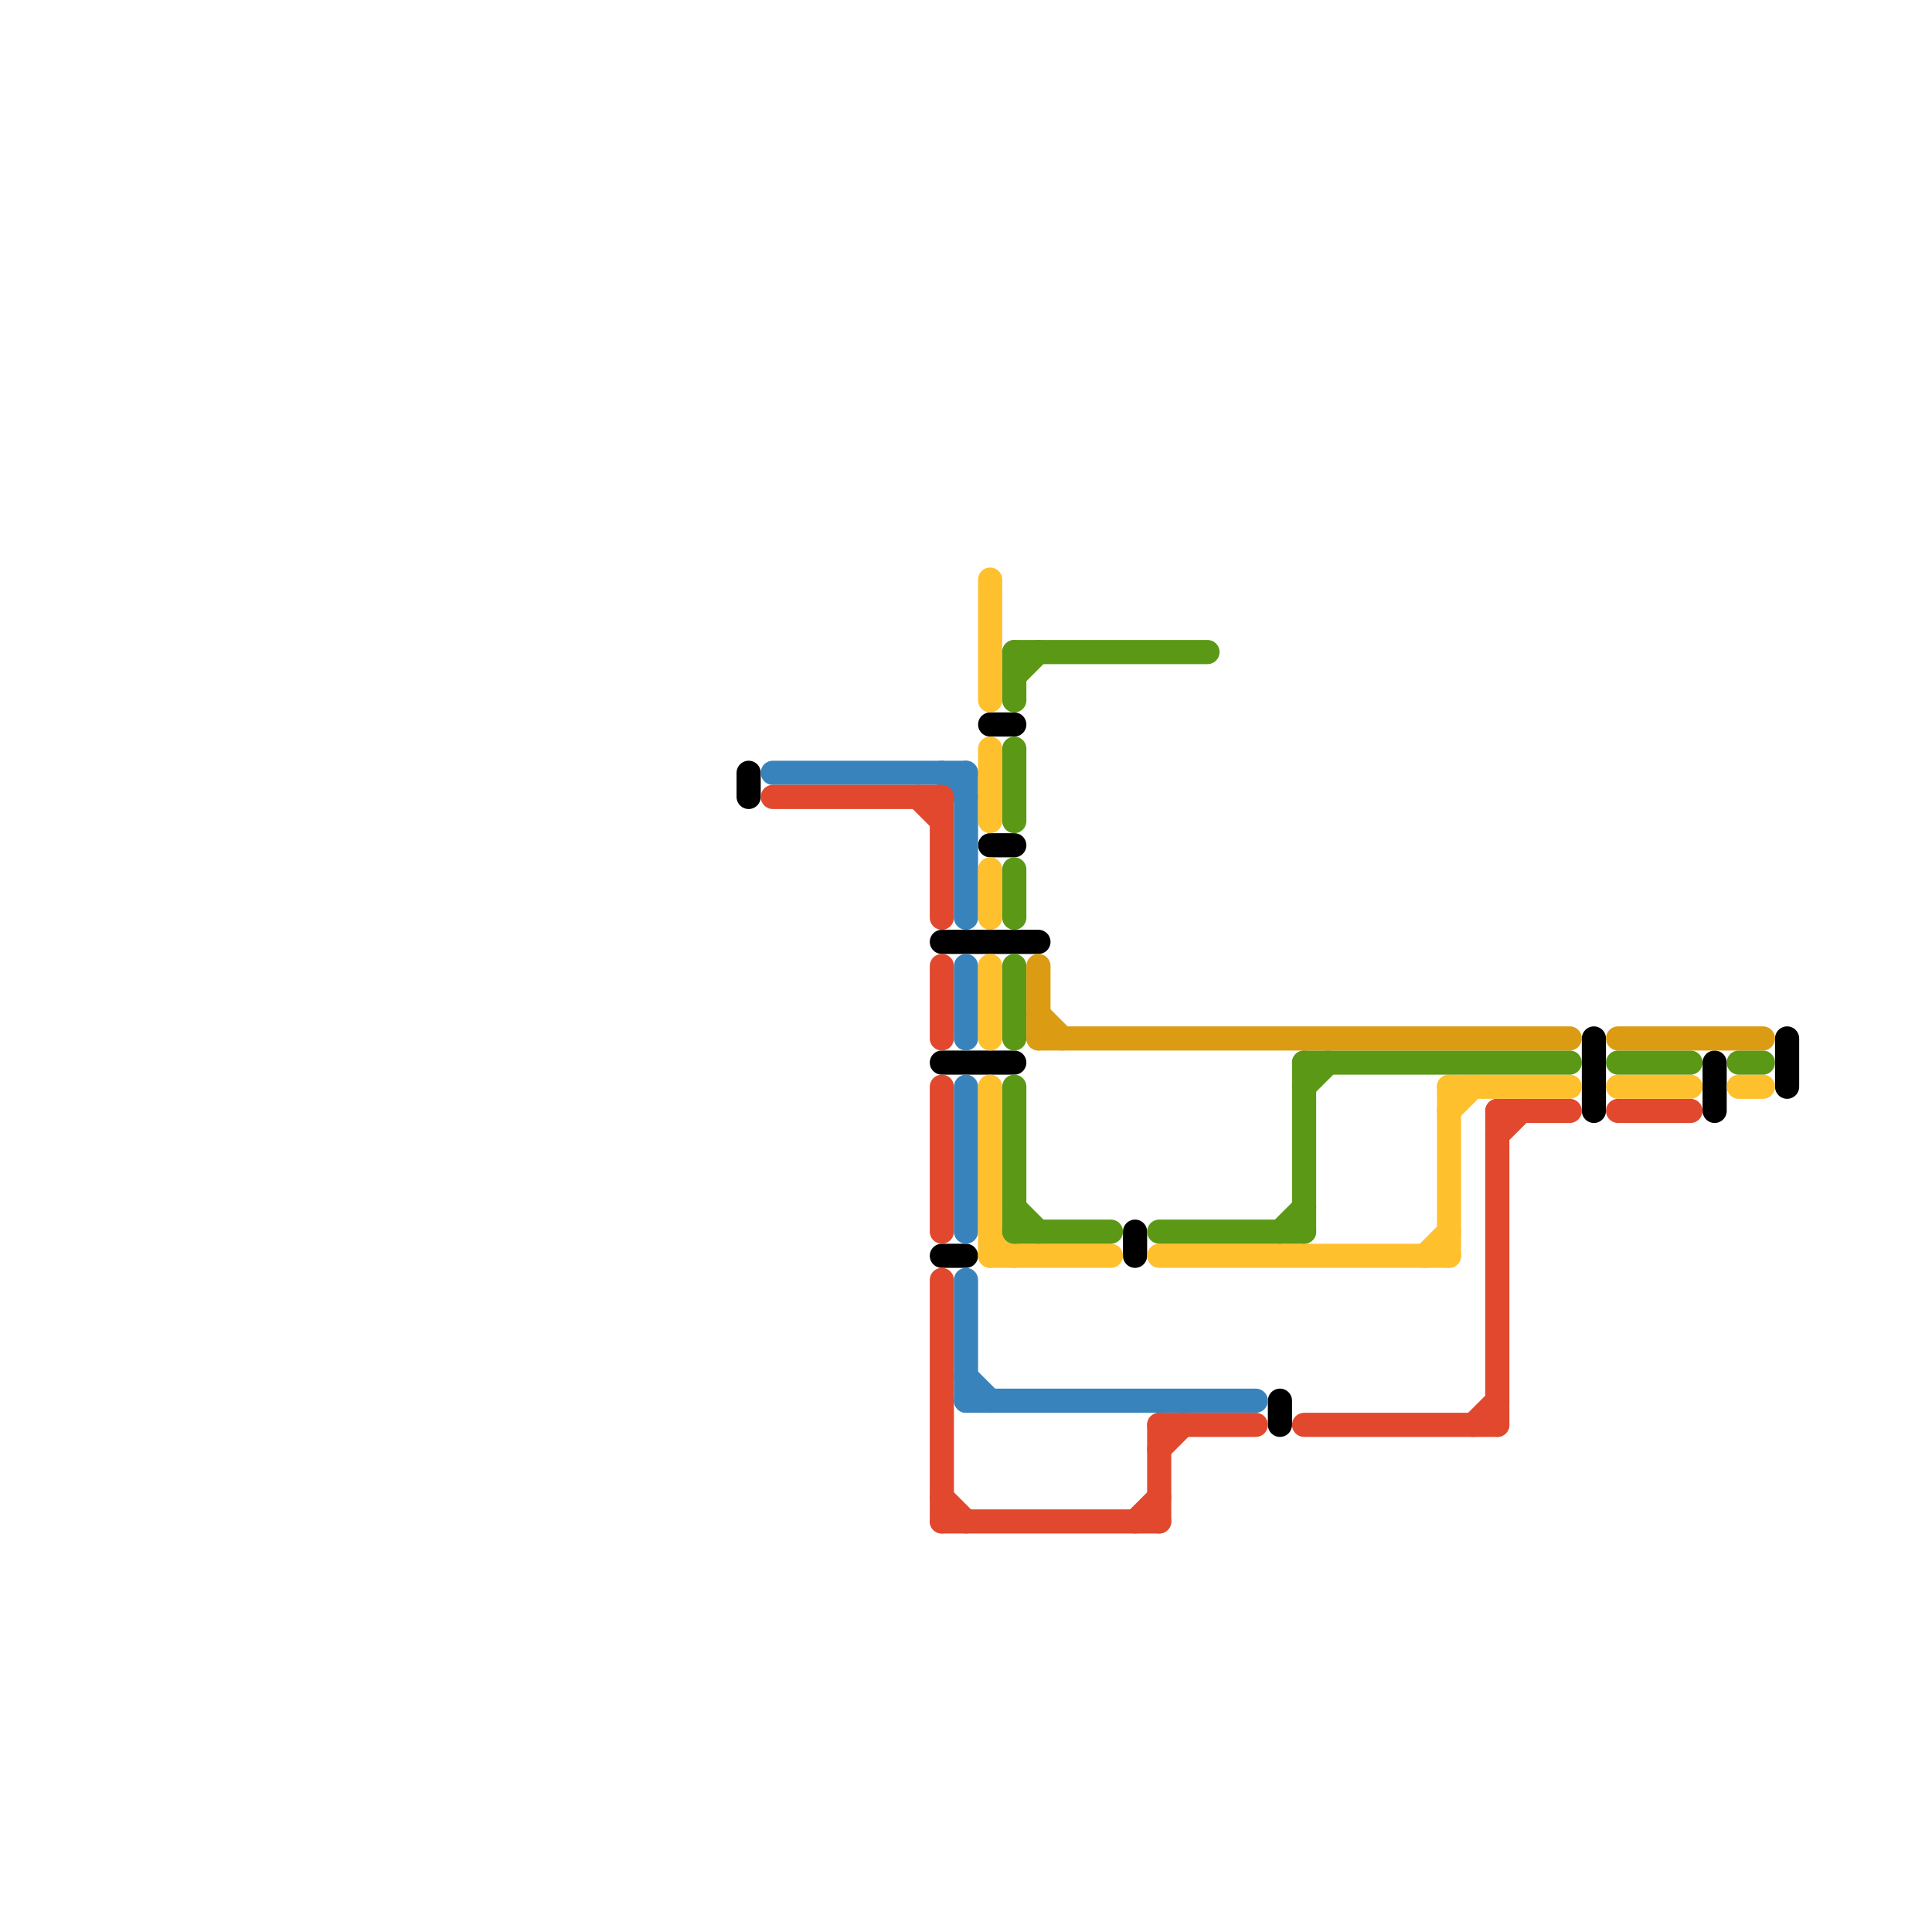 
<svg version="1.1" xmlns="http://www.w3.org/2000/svg" viewBox="0 0 80 80">
<style>text { font: 1px Helvetica; font-weight: 600; white-space: pre; dominant-baseline: central; } line { stroke-width: 1; fill: none; stroke-linecap: round; stroke-linejoin: round; } .c0 { stroke: #000000 } .c1 { stroke: #3883bc } .c2 { stroke: #e1482d } .c3 { stroke: #ffc02e } .c4 { stroke: #5b9816 } .c5 { stroke: #db9c14 }</style><defs><g id="wm-xf"><circle r="1.2" fill="#000"/><circle r="0.9" fill="#fff"/><circle r="0.6" fill="#000"/><circle r="0.3" fill="#fff"/></g><g id="wm"><circle r="0.6" fill="#000"/><circle r="0.3" fill="#fff"/></g></defs><line class="c0" x1="39" y1="39" x2="43" y2="39"/><line class="c0" x1="53" y1="58" x2="53" y2="59"/><line class="c0" x1="39" y1="52" x2="40" y2="52"/><line class="c0" x1="31" y1="32" x2="31" y2="33"/><line class="c0" x1="66" y1="43" x2="66" y2="46"/><line class="c0" x1="47" y1="51" x2="47" y2="52"/><line class="c0" x1="71" y1="44" x2="71" y2="46"/><line class="c0" x1="39" y1="44" x2="42" y2="44"/><line class="c0" x1="74" y1="43" x2="74" y2="45"/><line class="c0" x1="41" y1="30" x2="42" y2="30"/><line class="c0" x1="41" y1="35" x2="42" y2="35"/><line class="c1" x1="40" y1="45" x2="40" y2="51"/><line class="c1" x1="40" y1="58" x2="52" y2="58"/><line class="c1" x1="40" y1="53" x2="40" y2="58"/><line class="c1" x1="32" y1="32" x2="40" y2="32"/><line class="c1" x1="40" y1="32" x2="40" y2="38"/><line class="c1" x1="40" y1="40" x2="40" y2="43"/><line class="c1" x1="39" y1="32" x2="40" y2="33"/><line class="c1" x1="40" y1="57" x2="41" y2="58"/><line class="c2" x1="54" y1="59" x2="62" y2="59"/><line class="c2" x1="48" y1="59" x2="48" y2="63"/><line class="c2" x1="61" y1="59" x2="62" y2="58"/><line class="c2" x1="47" y1="63" x2="48" y2="62"/><line class="c2" x1="62" y1="46" x2="65" y2="46"/><line class="c2" x1="62" y1="47" x2="63" y2="46"/><line class="c2" x1="39" y1="40" x2="39" y2="43"/><line class="c2" x1="38" y1="33" x2="39" y2="34"/><line class="c2" x1="48" y1="59" x2="52" y2="59"/><line class="c2" x1="39" y1="53" x2="39" y2="63"/><line class="c2" x1="39" y1="63" x2="48" y2="63"/><line class="c2" x1="39" y1="45" x2="39" y2="51"/><line class="c2" x1="48" y1="60" x2="49" y2="59"/><line class="c2" x1="32" y1="33" x2="39" y2="33"/><line class="c2" x1="62" y1="46" x2="62" y2="59"/><line class="c2" x1="39" y1="62" x2="40" y2="63"/><line class="c2" x1="39" y1="33" x2="39" y2="38"/><line class="c2" x1="67" y1="46" x2="70" y2="46"/><line class="c3" x1="41" y1="45" x2="41" y2="52"/><line class="c3" x1="41" y1="52" x2="46" y2="52"/><line class="c3" x1="67" y1="45" x2="70" y2="45"/><line class="c3" x1="41" y1="40" x2="41" y2="43"/><line class="c3" x1="59" y1="52" x2="60" y2="51"/><line class="c3" x1="60" y1="46" x2="61" y2="45"/><line class="c3" x1="60" y1="45" x2="60" y2="52"/><line class="c3" x1="48" y1="52" x2="60" y2="52"/><line class="c3" x1="41" y1="36" x2="41" y2="38"/><line class="c3" x1="60" y1="45" x2="65" y2="45"/><line class="c3" x1="41" y1="51" x2="42" y2="52"/><line class="c3" x1="41" y1="24" x2="41" y2="29"/><line class="c3" x1="72" y1="45" x2="73" y2="45"/><line class="c3" x1="41" y1="31" x2="41" y2="34"/><line class="c4" x1="67" y1="44" x2="70" y2="44"/><line class="c4" x1="42" y1="28" x2="43" y2="27"/><line class="c4" x1="42" y1="40" x2="42" y2="43"/><line class="c4" x1="72" y1="44" x2="73" y2="44"/><line class="c4" x1="42" y1="27" x2="42" y2="29"/><line class="c4" x1="54" y1="45" x2="55" y2="44"/><line class="c4" x1="54" y1="44" x2="65" y2="44"/><line class="c4" x1="42" y1="36" x2="42" y2="38"/><line class="c4" x1="53" y1="51" x2="54" y2="50"/><line class="c4" x1="42" y1="50" x2="43" y2="51"/><line class="c4" x1="48" y1="51" x2="54" y2="51"/><line class="c4" x1="42" y1="27" x2="50" y2="27"/><line class="c4" x1="42" y1="51" x2="46" y2="51"/><line class="c4" x1="54" y1="44" x2="54" y2="51"/><line class="c4" x1="42" y1="45" x2="42" y2="51"/><line class="c4" x1="42" y1="31" x2="42" y2="34"/><line class="c5" x1="67" y1="43" x2="73" y2="43"/><line class="c5" x1="43" y1="43" x2="65" y2="43"/><line class="c5" x1="43" y1="40" x2="43" y2="43"/><line class="c5" x1="43" y1="42" x2="44" y2="43"/>
</svg>
